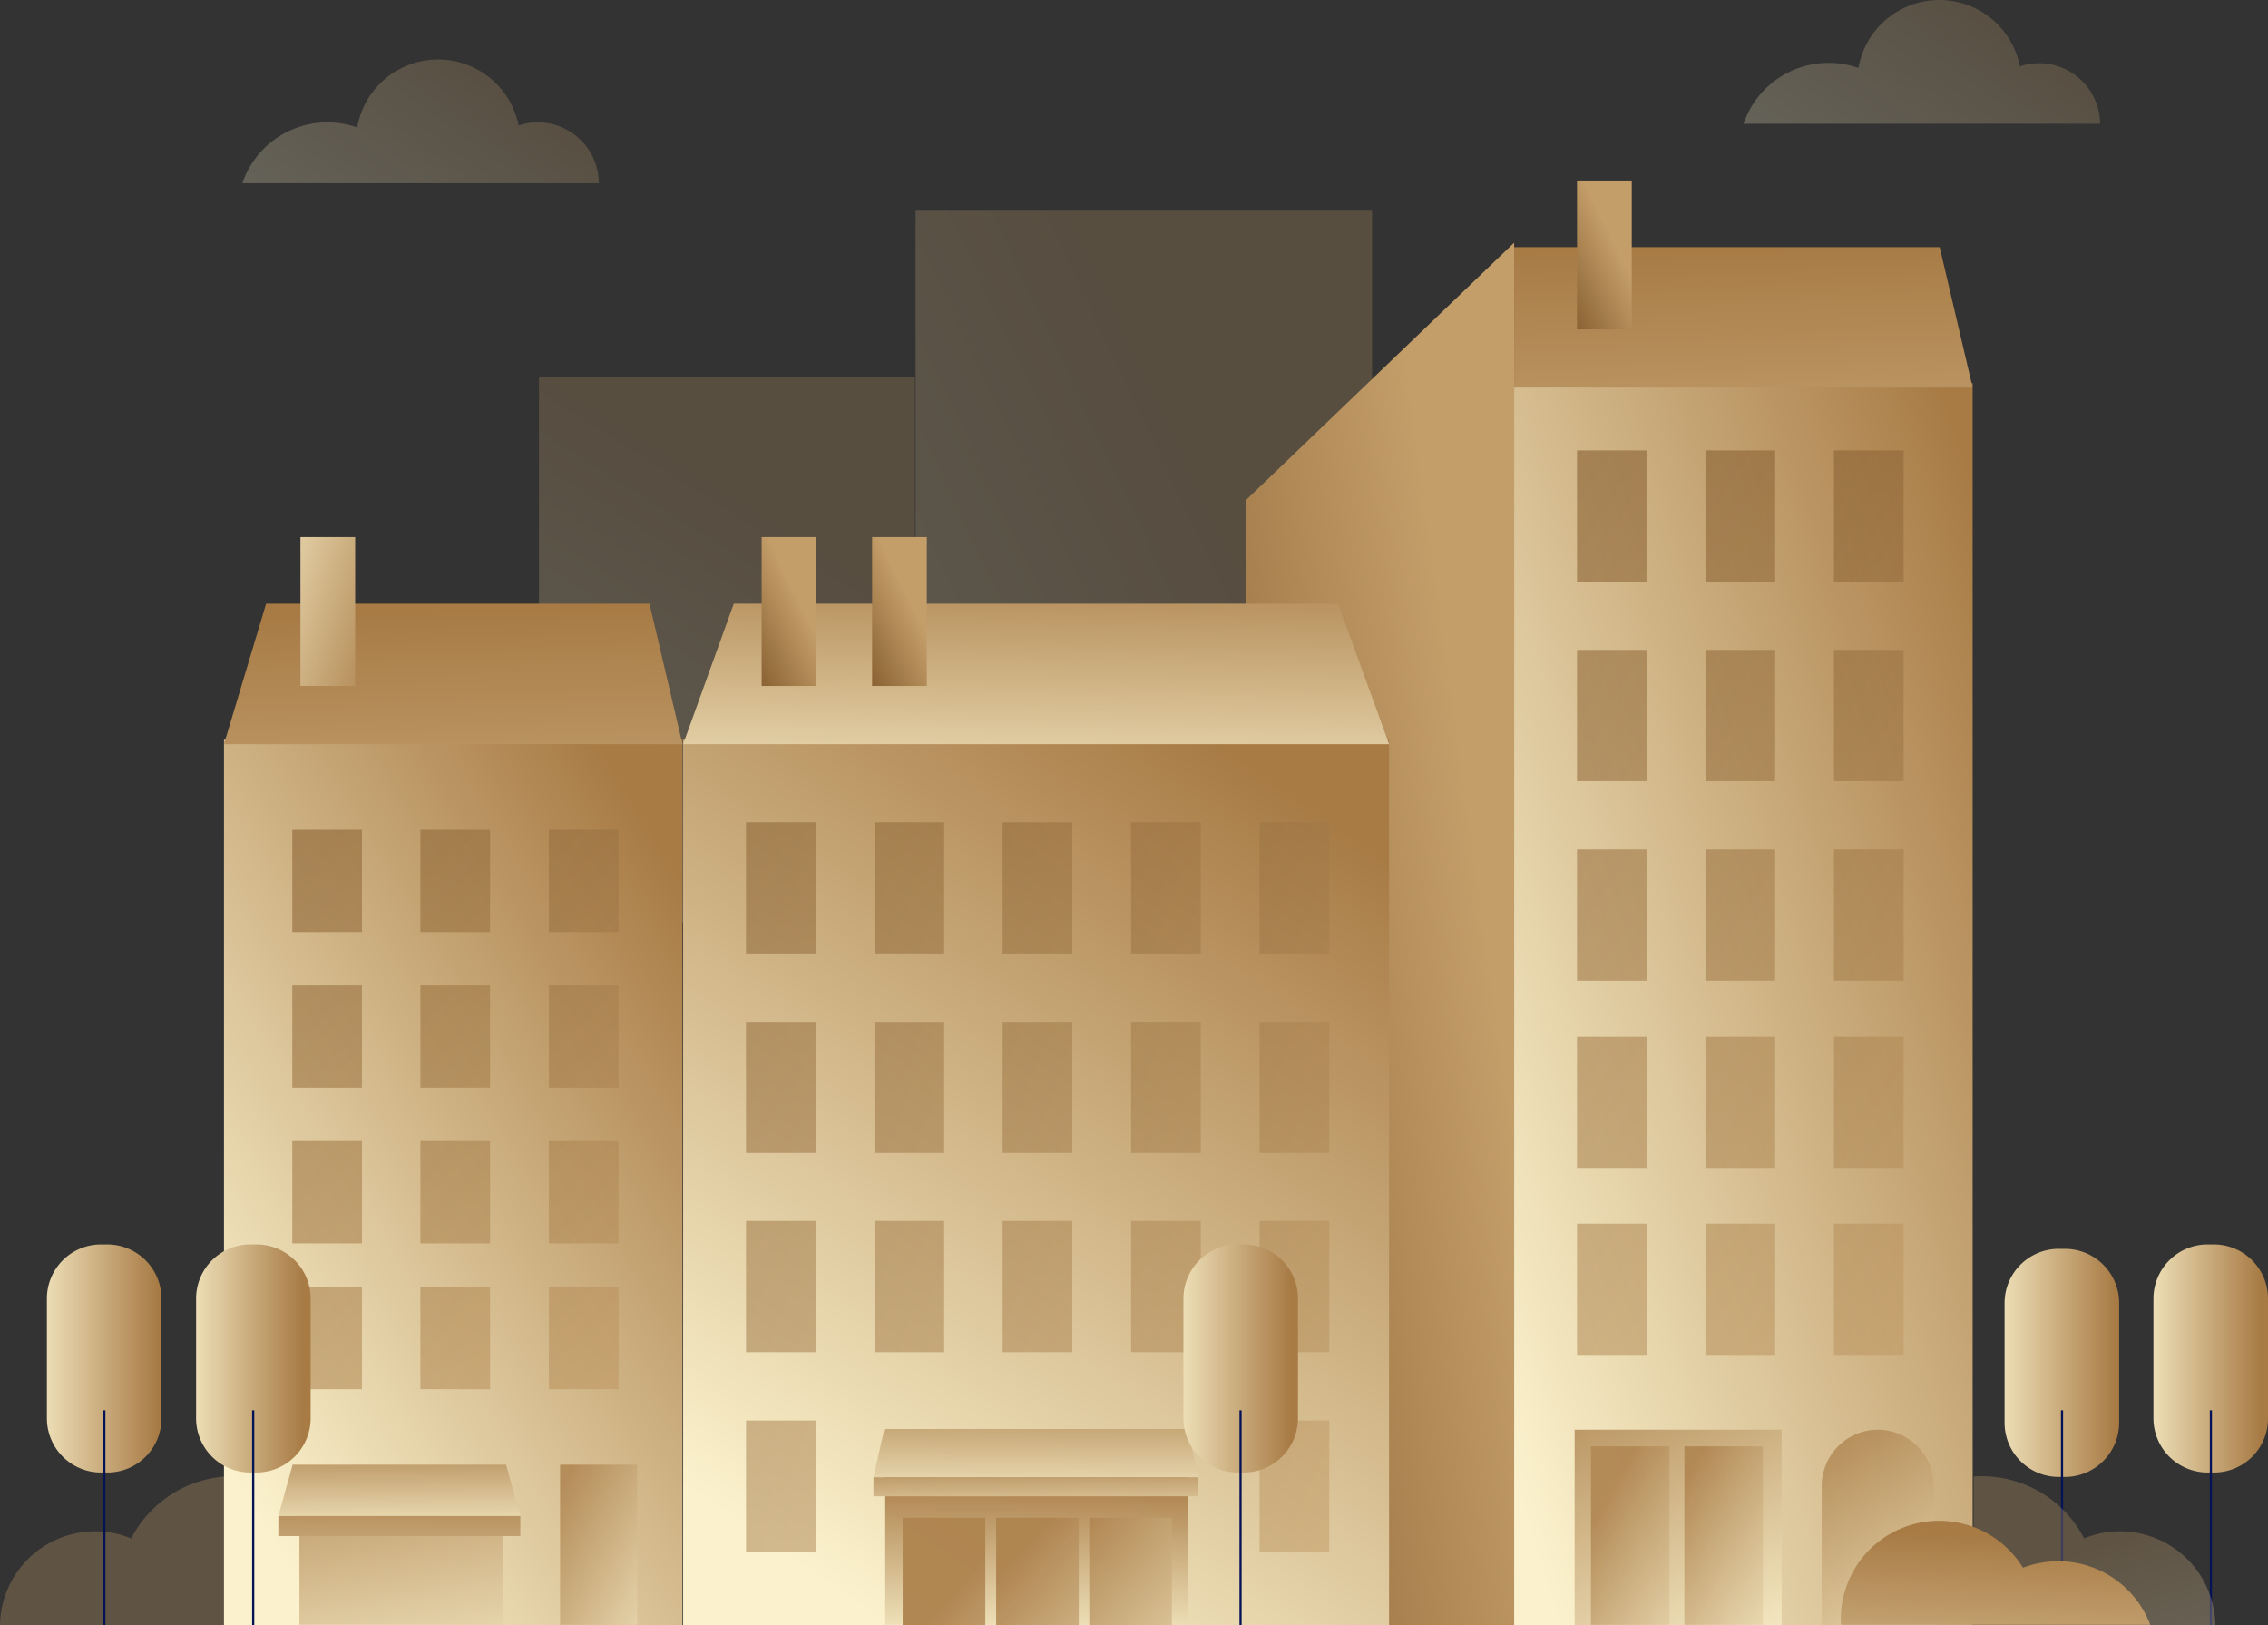 
<svg xmlns='http://www.w3.org/2000/svg' xmlns:xlink='http://www.w3.org/1999/xlink' width='565.451' height='405.127' viewBox='0 0 565.451 405.127'>
  <rect x="0" y="0" width="565.451" height="405.127" fill="#333333" stroke="none"/>
  <defs>
    <linearGradient id='linear-gradient' x1='124.585' y1='1.753' x2='124.006' y2='0.533' gradientUnits='objectBoundingBox'>
      <stop offset='0' stop-color='#fbf2cd'/>
      <stop offset='1' stop-color='#c49e69'/>
    </linearGradient>
    <linearGradient id='linear-gradient-2' x1='-0.085' y1='1.235' x2='0.686' y2='0.266' xlink:href='#linear-gradient'/>
    <linearGradient id='linear-gradient-3' x1='0.153' y1='1.297' x2='0.61' y2='0.247' xlink:href='#linear-gradient'/>
    <linearGradient id='linear-gradient-4' x1='-0.308' y1='1.169' x2='0.811' y2='0.375' gradientUnits='objectBoundingBox'>
      <stop offset='0' stop-color='#7f572a'/>
      <stop offset='1' stop-color='#c49e69'/>
    </linearGradient>
    <linearGradient id='linear-gradient-5' x1='0.238' y1='0.974' x2='0.77' y2='0.011' gradientUnits='objectBoundingBox'>
      <stop offset='0' stop-color='#fbf2cd'/>
      <stop offset='1' stop-color='#a87b45'/>
    </linearGradient>
    <linearGradient id='linear-gradient-6' x1='0.43' y1='1.705' x2='0.621' y2='-0.472' xlink:href='#linear-gradient-5'/>
    <linearGradient id='linear-gradient-7' x1='-2.514' y1='-1.651' x2='6.744' y2='4.951' xlink:href='#linear-gradient-4'/>
    <linearGradient id='linear-gradient-8' x1='-3.173' y1='-2.12' x2='6.085' y2='4.482' xlink:href='#linear-gradient-4'/>
    <linearGradient id='linear-gradient-9' x1='-3.827' y1='-2.589' x2='5.431' y2='4.013' xlink:href='#linear-gradient-4'/>
    <linearGradient id='linear-gradient-10' x1='-4.486' y1='-3.057' x2='4.772' y2='3.545' xlink:href='#linear-gradient-4'/>
    <linearGradient id='linear-gradient-11' x1='-1.142' y1='-0.673' x2='8.116' y2='5.929' xlink:href='#linear-gradient-4'/>
    <linearGradient id='linear-gradient-12' x1='-1.801' y1='-1.142' x2='7.457' y2='5.46' xlink:href='#linear-gradient-4'/>
    <linearGradient id='linear-gradient-13' x1='-2.455' y1='-1.61' x2='6.803' y2='4.992' xlink:href='#linear-gradient-4'/>
    <linearGradient id='linear-gradient-14' x1='-3.114' y1='-2.079' x2='6.144' y2='4.523' xlink:href='#linear-gradient-4'/>
    <linearGradient id='linear-gradient-15' x1='-3.773' y1='-2.548' x2='5.485' y2='4.054' xlink:href='#linear-gradient-4'/>
    <linearGradient id='linear-gradient-16' x1='-5.145' y1='-3.526' x2='4.114' y2='3.076' xlink:href='#linear-gradient-4'/>
    <linearGradient id='linear-gradient-17' x1='-3.885' y1='-2.627' x2='5.373' y2='3.975' xlink:href='#linear-gradient-4'/>
    <linearGradient id='linear-gradient-18' x1='-4.544' y1='-3.095' x2='4.714' y2='3.506' xlink:href='#linear-gradient-4'/>
    <linearGradient id='linear-gradient-19' x1='-5.198' y1='-3.564' x2='4.06' y2='3.038' xlink:href='#linear-gradient-4'/>
    <linearGradient id='linear-gradient-20' x1='-5.857' y1='-4.033' x2='3.401' y2='2.569' xlink:href='#linear-gradient-4'/>
    <linearGradient id='linear-gradient-21' x1='-6.516' y1='-4.502' x2='2.742' y2='2.1' xlink:href='#linear-gradient-4'/>
    <linearGradient id='linear-gradient-22' x1='-5.257' y1='-3.605' x2='4.001' y2='2.997' xlink:href='#linear-gradient-4'/>
    <linearGradient id='linear-gradient-23' x1='-7.888' y1='-5.48' x2='1.371' y2='1.122' xlink:href='#linear-gradient-4'/>
    <linearGradient id='linear-gradient-24' x1='-0.018' y1='1.192' x2='0.603' y2='0.363' xlink:href='#linear-gradient-4'/>
    <linearGradient id='linear-gradient-25' x1='-0.014' y1='1.192' x2='0.606' y2='0.363' xlink:href='#linear-gradient-4'/>
    <linearGradient id='linear-gradient-26' x1='0.013' y1='0.907' x2='1.002' y2='0.08' xlink:href='#linear-gradient-5'/>
    <linearGradient id='linear-gradient-27' x1='0.835' y1='5.171' x2='0.425' y2='0' xlink:href='#linear-gradient-5'/>
    <linearGradient id='linear-gradient-28' x1='-1.368' y1='-1.758' x2='4.948' y2='5.861' xlink:href='#linear-gradient-4'/>
    <linearGradient id='linear-gradient-29' x1='-1.668' y1='-2.118' x2='4.647' y2='5.5' xlink:href='#linear-gradient-4'/>
    <linearGradient id='linear-gradient-30' x1='-1.969' y1='-2.479' x2='4.347' y2='5.139' xlink:href='#linear-gradient-4'/>
    <linearGradient id='linear-gradient-31' x1='-0.312' y1='-0.484' x2='6.004' y2='7.135' xlink:href='#linear-gradient-4'/>
    <linearGradient id='linear-gradient-32' x1='-0.612' y1='-0.845' x2='5.703' y2='6.774' xlink:href='#linear-gradient-4'/>
    <linearGradient id='linear-gradient-33' x1='-0.913' y1='-1.205' x2='5.403' y2='6.413' xlink:href='#linear-gradient-4'/>
    <linearGradient id='linear-gradient-34' x1='-2.423' y1='-3.031' x2='3.892' y2='4.587' xlink:href='#linear-gradient-4'/>
    <linearGradient id='linear-gradient-35' x1='-2.724' y1='-3.392' x2='3.592' y2='4.226' xlink:href='#linear-gradient-4'/>
    <linearGradient id='linear-gradient-36' x1='-3.025' y1='-3.753' x2='3.291' y2='3.866' xlink:href='#linear-gradient-4'/>
    <linearGradient id='linear-gradient-37' x1='-3.415' y1='-4.227' x2='2.901' y2='3.391' xlink:href='#linear-gradient-4'/>
    <linearGradient id='linear-gradient-38' x1='-3.715' y1='-4.588' x2='2.6' y2='3.031' xlink:href='#linear-gradient-4'/>
    <linearGradient id='linear-gradient-39' x1='-4.016' y1='-4.949' x2='2.3' y2='2.67' xlink:href='#linear-gradient-4'/>
    <linearGradient id='linear-gradient-40' x1='-4.406' y1='-5.42' x2='1.91' y2='2.198' xlink:href='#linear-gradient-4'/>
    <linearGradient id='linear-gradient-41' x1='-4.706' y1='-5.781' x2='1.609' y2='1.837' xlink:href='#linear-gradient-4'/>
    <linearGradient id='linear-gradient-42' x1='-5.007' y1='-6.142' x2='1.309' y2='1.477' xlink:href='#linear-gradient-4'/>
    <linearGradient id='linear-gradient-43' x1='-0.014' y1='1.192' x2='0.606' y2='0.363' xlink:href='#linear-gradient-4'/>
    <linearGradient id='linear-gradient-44' x1='-0.102' y1='0.912' x2='0.939' y2='0.417' xlink:href='#linear-gradient'/>
    <linearGradient id='linear-gradient-45' x1='-0.102' y1='0.913' x2='0.939' y2='0.416' xlink:href='#linear-gradient'/>
    <linearGradient id='linear-gradient-46' x1='0.835' y1='1.497' x2='0.196' y2='-0.152' xlink:href='#linear-gradient-5'/>
    <linearGradient id='linear-gradient-47' x1='0.133' y1='0.93' x2='0.878' y2='0.056' xlink:href='#linear-gradient-5'/>
    <linearGradient id='linear-gradient-48' x1='0.822' y1='5.012' x2='0.429' y2='0.059' xlink:href='#linear-gradient-5'/>
    <linearGradient id='linear-gradient-49' x1='-2.074' y1='-3.175' x2='3.508' y2='4.794' xlink:href='#linear-gradient-4'/>
    <linearGradient id='linear-gradient-50' x1='-2.412' y1='-3.663' x2='3.169' y2='4.306' xlink:href='#linear-gradient-4'/>
    <linearGradient id='linear-gradient-51' x1='-2.755' y1='-4.15' x2='2.826' y2='3.819' xlink:href='#linear-gradient-4'/>
    <linearGradient id='linear-gradient-52' x1='-1.206' y1='-1.936' x2='4.376' y2='6.034' xlink:href='#linear-gradient-4'/>
    <linearGradient id='linear-gradient-53' x1='-1.544' y1='-2.423' x2='4.037' y2='5.546' xlink:href='#linear-gradient-4'/>
    <linearGradient id='linear-gradient-54' x1='-1.887' y1='-2.911' x2='3.694' y2='5.059' xlink:href='#linear-gradient-4'/>
    <linearGradient id='linear-gradient-55' x1='-2.942' y1='-4.415' x2='2.64' y2='3.554' xlink:href='#linear-gradient-4'/>
    <linearGradient id='linear-gradient-56' x1='-3.28' y1='-4.902' x2='2.301' y2='3.067' xlink:href='#linear-gradient-4'/>
    <linearGradient id='linear-gradient-57' x1='-3.623' y1='-5.39' x2='1.958' y2='2.579' xlink:href='#linear-gradient-4'/>
    <linearGradient id='linear-gradient-58' x1='-3.757' y1='-5.575' x2='1.825' y2='2.394' xlink:href='#linear-gradient-4'/>
    <linearGradient id='linear-gradient-59' x1='-4.095' y1='-6.063' x2='1.487' y2='1.906' xlink:href='#linear-gradient-4'/>
    <linearGradient id='linear-gradient-60' x1='-4.438' y1='-6.551' x2='1.143' y2='1.419' xlink:href='#linear-gradient-4'/>
    <linearGradient id='linear-gradient-61' x1='1.278' y1='1.273' x2='0.08' y2='0.082' xlink:href='#linear-gradient-5'/>
    <linearGradient id='linear-gradient-62' x1='-0.722' y1='-0.557' x2='1.422' y2='1.3' xlink:href='#linear-gradient-5'/>
    <linearGradient id='linear-gradient-63' x1='-0.193' y1='0.499' x2='0.933' y2='0.499' xlink:href='#linear-gradient-5'/>
    <linearGradient id='linear-gradient-64' x1='-0.209' y1='0.499' x2='0.969' y2='0.499' xlink:href='#linear-gradient-5'/>
    <linearGradient id='linear-gradient-65' x1='-0.19' y1='0.499' x2='0.936' y2='0.499' xlink:href='#linear-gradient-5'/>
    <linearGradient id='linear-gradient-66' x1='-0.21' y1='0.499' x2='0.968' y2='0.499' xlink:href='#linear-gradient-5'/>
    <linearGradient id='linear-gradient-67' x1='0.908' y1='1.753' x2='0.328' y2='0.533' xlink:href='#linear-gradient'/>
    <linearGradient id='linear-gradient-68' x1='0.24' y1='2.976' x2='0.59' y2='0.161' xlink:href='#linear-gradient-5'/>
    <linearGradient id='linear-gradient-69' x1='0.498' y1='1.195' x2='0.5' y2='0.07' xlink:href='#linear-gradient-5'/>
    <linearGradient id='linear-gradient-70' x1='2.384' y1='2.66' x2='0.642' y2='0.662' xlink:href='#linear-gradient-5'/>
    <linearGradient id='linear-gradient-71' x1='2.054' y1='2.284' x2='0.312' y2='0.286' xlink:href='#linear-gradient-5'/>
    <linearGradient id='linear-gradient-72' x1='1.728' y1='1.907' x2='-0.014' y2='-0.091' xlink:href='#linear-gradient-5'/>
    <linearGradient id='linear-gradient-73' x1='0.512' y1='1.708' x2='0.468' y2='-0.881' xlink:href='#linear-gradient-5'/>
    <linearGradient id='linear-gradient-74' x1='1.141' y1='2.821' x2='0.108' y2='-0.903' xlink:href='#linear-gradient-5'/>
    <linearGradient id='linear-gradient-75' x1='-0.192' y1='0.499' x2='0.934' y2='0.499' xlink:href='#linear-gradient-5'/>
    <linearGradient id='linear-gradient-76' x1='0.878' y1='1.525' x2='0.295' y2='-0.055' xlink:href='#linear-gradient-5'/>
    <linearGradient id='linear-gradient-77' x1='0.514' y1='1.545' x2='0.46' y2='-0.682' xlink:href='#linear-gradient-5'/>
    <linearGradient id='linear-gradient-78' x1='0.344' y1='7.361' x2='0.557' y2='-1.973' xlink:href='#linear-gradient-5'/>
    <linearGradient id='linear-gradient-79' x1='0.887' y1='1.191' x2='0.058' y2='-0.292' xlink:href='#linear-gradient-5'/>
    <linearGradient id='linear-gradient-80' x1='1.366' y1='1.616' x2='0.284' y2='0.219' gradientUnits='objectBoundingBox'>
      <stop offset='0' stop-color='#fbf2cd' stop-opacity='0.471'/>
      <stop offset='1' stop-color='#a87b45'/>
    </linearGradient>
    <linearGradient id='linear-gradient-81' x1='1.241' y1='1.456' x2='0.159' y2='0.06' xlink:href='#linear-gradient-80'/>
  </defs>
  <g id='investir-illus-09' transform='translate(-66.3 -42.5)'>
    <path id='Tracé_10137' data-name='Tracé 10137' d='M126.633,513.915H66.3a23.726,23.726,0,0,1,23.726-23.387,22.658,22.658,0,0,1,8.982,1.779A28.626,28.626,0,0,1,124.514,476.8a16.326,16.326,0,0,1,2.034.085v37.03Z' transform='translate(0 -66.287)' opacity='0.3' fill='url(#linear-gradient)'/>
    <rect id='Rectangle_1132' data-name='Rectangle 1132' width='113.802' height='301.579' transform='translate(294.581 95.037)' opacity='0.25' fill='url(#linear-gradient-2)'/>
    <rect id='Rectangle_1133' data-name='Rectangle 1133' width='93.719' height='136.003' transform='translate(200.693 136.473)' opacity='0.25' fill='url(#linear-gradient-3)'/>
    <path id='Tracé_10138' data-name='Tracé 10138' d='M499.7,113.9l-66.773,64.061L432.5,458.525h67.2Z' transform='translate(-55.893 -10.898)' fill='url(#linear-gradient-4)'/>
    <rect id='Rectangle_1134' data-name='Rectangle 1134' width='175.999' height='220.74' transform='translate(236.621 226.888)' fill='url(#linear-gradient-5)'/>
    <path id='Tracé_10139' data-name='Tracé 10139' d='M430.588,220.1H279.926l-12.626,35h176Z' transform='translate(-30.679 -27.107)' fill='url(#linear-gradient-6)'/>
    <g id='Groupe_1062' data-name='Groupe 1062' transform='translate(252.298 247.479)' opacity='0.52'>
      <rect id='Rectangle_1135' data-name='Rectangle 1135' width='17.371' height='32.708' transform='translate(0 49.741)' fill='url(#linear-gradient-7)'/>
      <rect id='Rectangle_1136' data-name='Rectangle 1136' width='17.371' height='32.708' transform='translate(32.031 49.741)' fill='url(#linear-gradient-8)'/>
      <rect id='Rectangle_1137' data-name='Rectangle 1137' width='17.371' height='32.708' transform='translate(63.976 49.741)' fill='url(#linear-gradient-9)'/>
      <rect id='Rectangle_1138' data-name='Rectangle 1138' width='17.371' height='32.708' transform='translate(96.007 49.741)' fill='url(#linear-gradient-10)'/>
      <rect id='Rectangle_1139' data-name='Rectangle 1139' width='17.371' height='32.708' fill='url(#linear-gradient-11)'/>
      <rect id='Rectangle_1140' data-name='Rectangle 1140' width='17.371' height='32.708' transform='translate(32.031)' fill='url(#linear-gradient-12)'/>
      <rect id='Rectangle_1141' data-name='Rectangle 1141' width='17.371' height='32.708' transform='translate(63.976)' fill='url(#linear-gradient-13)'/>
      <rect id='Rectangle_1142' data-name='Rectangle 1142' width='17.371' height='32.708' transform='translate(96.007)' fill='url(#linear-gradient-14)'/>
      <rect id='Rectangle_1143' data-name='Rectangle 1143' width='17.371' height='32.708' transform='translate(128.038)' fill='url(#linear-gradient-15)'/>
      <rect id='Rectangle_1144' data-name='Rectangle 1144' width='17.371' height='32.708' transform='translate(128.038 49.741)' fill='url(#linear-gradient-16)'/>
      <rect id='Rectangle_1145' data-name='Rectangle 1145' width='17.371' height='32.708' transform='translate(0 99.396)' fill='url(#linear-gradient-17)'/>
      <rect id='Rectangle_1146' data-name='Rectangle 1146' width='17.371' height='32.708' transform='translate(32.031 99.396)' fill='url(#linear-gradient-18)'/>
      <rect id='Rectangle_1147' data-name='Rectangle 1147' width='17.371' height='32.708' transform='translate(63.976 99.396)' fill='url(#linear-gradient-19)'/>
      <rect id='Rectangle_1148' data-name='Rectangle 1148' width='17.371' height='32.708' transform='translate(96.007 99.396)' fill='url(#linear-gradient-20)'/>
      <rect id='Rectangle_1149' data-name='Rectangle 1149' width='17.371' height='32.708' transform='translate(128.038 99.396)' fill='url(#linear-gradient-21)'/>
      <rect id='Rectangle_1150' data-name='Rectangle 1150' width='17.371' height='32.708' transform='translate(0 149.137)' fill='url(#linear-gradient-22)'/>
      <rect id='Rectangle_1151' data-name='Rectangle 1151' width='17.371' height='32.708' transform='translate(128.038 149.137)' fill='url(#linear-gradient-23)'/>
    </g>
    <rect id='Rectangle_1152' data-name='Rectangle 1152' width='13.643' height='37.115' transform='translate(256.195 176.384)' fill='url(#linear-gradient-24)'/>
    <rect id='Rectangle_1153' data-name='Rectangle 1153' width='13.643' height='37.115' transform='translate(283.735 176.384)' fill='url(#linear-gradient-25)'/>
    <rect id='Rectangle_1154' data-name='Rectangle 1154' width='114.31' height='309.629' transform='translate(443.803 137.999)' fill='url(#linear-gradient-26)'/>
    <path id='Tracé_10140' data-name='Tracé 10140' d='M617.891,115.2H511.8v35H626.11Z' transform='translate(-67.997 -11.096)' fill='url(#linear-gradient-27)'/>
    <g id='Groupe_1063' data-name='Groupe 1063' transform='translate(459.479 154.776)' opacity='0.58'>
      <rect id='Rectangle_1155' data-name='Rectangle 1155' width='17.371' height='32.708' transform='translate(0 49.741)' fill='url(#linear-gradient-28)'/>
      <rect id='Rectangle_1156' data-name='Rectangle 1156' width='17.371' height='32.708' transform='translate(32.031 49.741)' fill='url(#linear-gradient-29)'/>
      <rect id='Rectangle_1157' data-name='Rectangle 1157' width='17.371' height='32.708' transform='translate(64.061 49.741)' fill='url(#linear-gradient-30)'/>
      <rect id='Rectangle_1158' data-name='Rectangle 1158' width='17.371' height='32.708' fill='url(#linear-gradient-31)'/>
      <rect id='Rectangle_1159' data-name='Rectangle 1159' width='17.371' height='32.708' transform='translate(32.031)' fill='url(#linear-gradient-32)'/>
      <rect id='Rectangle_1160' data-name='Rectangle 1160' width='17.371' height='32.708' transform='translate(64.061)' fill='url(#linear-gradient-33)'/>
      <rect id='Rectangle_1161' data-name='Rectangle 1161' width='17.371' height='32.708' transform='translate(0 99.481)' fill='url(#linear-gradient-34)'/>
      <rect id='Rectangle_1162' data-name='Rectangle 1162' width='17.371' height='32.708' transform='translate(32.031 99.481)' fill='url(#linear-gradient-35)'/>
      <rect id='Rectangle_1163' data-name='Rectangle 1163' width='17.371' height='32.708' transform='translate(64.061 99.481)' fill='url(#linear-gradient-36)'/>
      <rect id='Rectangle_1164' data-name='Rectangle 1164' width='17.371' height='32.708' transform='translate(0 146.171)' fill='url(#linear-gradient-37)'/>
      <rect id='Rectangle_1165' data-name='Rectangle 1165' width='17.371' height='32.708' transform='translate(32.031 146.171)' fill='url(#linear-gradient-38)'/>
      <rect id='Rectangle_1166' data-name='Rectangle 1166' width='17.371' height='32.708' transform='translate(64.061 146.171)' fill='url(#linear-gradient-39)'/>
      <rect id='Rectangle_1167' data-name='Rectangle 1167' width='17.371' height='32.708' transform='translate(0 192.777)' fill='url(#linear-gradient-40)'/>
      <rect id='Rectangle_1168' data-name='Rectangle 1168' width='17.371' height='32.708' transform='translate(32.031 192.777)' fill='url(#linear-gradient-41)'/>
      <rect id='Rectangle_1169' data-name='Rectangle 1169' width='17.371' height='32.708' transform='translate(64.061 192.777)' fill='url(#linear-gradient-42)'/>
    </g>
    <rect id='Rectangle_1170' data-name='Rectangle 1170' width='13.643' height='37.115' transform='translate(459.479 87.495)' fill='url(#linear-gradient-43)'/>
    <g id='Groupe_1064' data-name='Groupe 1064' transform='translate(501.001 42.5)' opacity='0.25'>
      <path id='Tracé_10141' data-name='Tracé 10141' d='M604.3,113.8Z' transform='translate(-583.116 -53.383)' fill='#fff'/>
      <path id='Tracé_10142' data-name='Tracé 10142' d='M668.189,73.429a15.237,15.237,0,0,0-20-14.405,20.47,20.47,0,0,0-40.25.424,21.885,21.885,0,0,0-7.457-1.271A22.364,22.364,0,0,0,579.3,73.344h88.889Z' transform='translate(-579.3 -42.5)' fill='url(#linear-gradient-44)'/>
    </g>
    <g id='Groupe_1065' data-name='Groupe 1065' transform='translate(126.717 57.329)' opacity='0.25'>
      <path id='Tracé_10143' data-name='Tracé 10143' d='M162.6,131.3Z' transform='translate(-141.416 -70.883)' fill='#fff'/>
      <path id='Tracé_10144' data-name='Tracé 10144' d='M226.489,90.844a15.237,15.237,0,0,0-20-14.405,20.48,20.48,0,0,0-40.25.508,21.885,21.885,0,0,0-7.457-1.271A22.364,22.364,0,0,0,137.6,90.844Z' transform='translate(-137.6 -60)' fill='url(#linear-gradient-45)'/>
    </g>
    <path id='Tracé_10145' data-name='Tracé 10145' d='M602.3,511.824V477.082A14.05,14.05,0,0,1,616.282,463.1h0a14.05,14.05,0,0,1,13.982,13.982v34.742Z' transform='translate(-81.81 -64.196)' opacity='0.85' fill='url(#linear-gradient-46)'/>
    <rect id='Rectangle_1171' data-name='Rectangle 1171' width='114.31' height='220.74' transform='translate(122.142 226.888)' fill='url(#linear-gradient-47)'/>
    <path id='Tracé_10146' data-name='Tracé 10146' d='M238.291,220.1H142.707l-10.507,35H246.51Z' transform='translate(-10.058 -27.107)' fill='url(#linear-gradient-48)'/>
    <g id='Groupe_1066' data-name='Groupe 1066' transform='translate(139.174 249.343)' opacity='0.64'>
      <rect id='Rectangle_1172' data-name='Rectangle 1172' width='17.371' height='25.506' transform='translate(0 38.81)' fill='url(#linear-gradient-49)'/>
      <rect id='Rectangle_1173' data-name='Rectangle 1173' width='17.371' height='25.506' transform='translate(31.946 38.81)' fill='url(#linear-gradient-50)'/>
      <rect id='Rectangle_1174' data-name='Rectangle 1174' width='17.371' height='25.506' transform='translate(63.976 38.81)' fill='url(#linear-gradient-51)'/>
      <rect id='Rectangle_1175' data-name='Rectangle 1175' width='17.371' height='25.506' fill='url(#linear-gradient-52)'/>
      <rect id='Rectangle_1176' data-name='Rectangle 1176' width='17.371' height='25.506' transform='translate(31.946)' fill='url(#linear-gradient-53)'/>
      <rect id='Rectangle_1177' data-name='Rectangle 1177' width='17.371' height='25.506' transform='translate(63.976)' fill='url(#linear-gradient-54)'/>
      <rect id='Rectangle_1178' data-name='Rectangle 1178' width='17.371' height='25.506' transform='translate(0 77.619)' fill='url(#linear-gradient-55)'/>
      <rect id='Rectangle_1179' data-name='Rectangle 1179' width='17.371' height='25.506' transform='translate(31.946 77.619)' fill='url(#linear-gradient-56)'/>
      <rect id='Rectangle_1180' data-name='Rectangle 1180' width='17.371' height='25.506' transform='translate(63.976 77.619)' fill='url(#linear-gradient-57)'/>
      <rect id='Rectangle_1181' data-name='Rectangle 1181' width='17.371' height='25.506' transform='translate(0 113.971)' fill='url(#linear-gradient-58)'/>
      <rect id='Rectangle_1182' data-name='Rectangle 1182' width='17.371' height='25.506' transform='translate(31.946 113.971)' fill='url(#linear-gradient-59)'/>
      <rect id='Rectangle_1183' data-name='Rectangle 1183' width='17.371' height='25.506' transform='translate(63.976 113.971)' fill='url(#linear-gradient-60)'/>
    </g>
    <rect id='Rectangle_1184' data-name='Rectangle 1184' width='19.235' height='39.911' transform='translate(205.946 407.632)' opacity='0.74' fill='url(#linear-gradient-61)'/>
    <rect id='Rectangle_1185' data-name='Rectangle 1185' width='13.643' height='37.115' transform='translate(141.207 176.384)' fill='url(#linear-gradient-62)'/>
    <g id='Groupe_1067' data-name='Groupe 1067' transform='translate(77.994 352.722)'>
      <path id='Tracé_10147' data-name='Tracé 10147' d='M139.083,465.459h-1.61A13.507,13.507,0,0,1,124,451.985V422.073A13.507,13.507,0,0,1,137.473,408.6h1.61a13.507,13.507,0,0,1,13.473,13.473v29.912A13.562,13.562,0,0,1,139.083,465.459Z' transform='translate(-86.8 -408.6)' fill='url(#linear-gradient-63)'/>
      <line id='Ligne_62' data-name='Ligne 62' y2='53.554' transform='translate(51.435 41.352)' fill='none' stroke='#041256' stroke-width='0.536'/>
      <path id='Tracé_10148' data-name='Tracé 10148' d='M95.183,465.459h-1.61A13.507,13.507,0,0,1,80.1,451.985V422.073A13.507,13.507,0,0,1,93.573,408.6h1.61a13.507,13.507,0,0,1,13.473,13.473v29.912A13.453,13.453,0,0,1,95.183,465.459Z' transform='translate(-80.1 -408.6)' fill='url(#linear-gradient-64)'/>
      <line id='Ligne_63' data-name='Ligne 63' y2='53.554' transform='translate(14.321 41.352)' fill='none' stroke='#041256' stroke-width='0.536'/>
    </g>
    <g id='Groupe_1068' data-name='Groupe 1068' transform='translate(603.193 352.722)'>
      <path id='Tracé_10149' data-name='Tracé 10149' d='M714.983,465.459h-1.61A13.507,13.507,0,0,1,699.9,451.985V422.073A13.507,13.507,0,0,1,713.373,408.6h1.61a13.507,13.507,0,0,1,13.473,13.473v29.912A13.453,13.453,0,0,1,714.983,465.459Z' transform='translate(-699.9 -408.6)' fill='url(#linear-gradient-65)'/>
      <line id='Ligne_64' data-name='Ligne 64' y2='53.554' transform='translate(14.321 41.352)' fill='none' stroke='#041256' stroke-width='0.536'/>
    </g>
    <path id='Tracé_10150' data-name='Tracé 10150' d='M671.183,466.759h-1.61A13.507,13.507,0,0,1,656.1,453.285V423.373A13.507,13.507,0,0,1,669.573,409.9h1.61a13.507,13.507,0,0,1,13.473,13.473V453.2A13.525,13.525,0,0,1,671.183,466.759Z' transform='translate(-90.021 -56.076)' fill='url(#linear-gradient-66)'/>
    <line id='Ligne_65' data-name='Ligne 65' y2='53.554' transform='translate(580.399 394.074)' fill='none' stroke='#041256' stroke-width='0.536'/>
    <path id='Tracé_10151' data-name='Tracé 10151' d='M647,513.915h60.248a23.726,23.726,0,0,0-23.726-23.387,22.658,22.658,0,0,0-8.982,1.779A28.626,28.626,0,0,0,649.034,476.8a16.327,16.327,0,0,0-2.034.085Z' transform='translate(-88.633 -66.287)' opacity='0.3' fill='url(#linear-gradient-67)'/>
    <path id='Tracé_10152' data-name='Tracé 10152' d='M685.1,515.914a24.5,24.5,0,0,0-22.964-15.931,25.045,25.045,0,0,0-8.813,1.61,24.521,24.521,0,0,0-45.419,12.8,7.755,7.755,0,0,0,.085,1.441H685.1Z' transform='translate(-82.665 -68.287)' fill='url(#linear-gradient-68)'/>
    <g id='Groupe_1069' data-name='Groupe 1069' transform='translate(284.074 398.734)' opacity='0.9'>
      <rect id='Rectangle_1186' data-name='Rectangle 1186' width='75.67' height='36.776' transform='translate(2.712 12.033)' fill='url(#linear-gradient-69)'/>
      <rect id='Rectangle_1187' data-name='Rectangle 1187' width='20.591' height='26.777' transform='translate(7.287 22.116)' fill='url(#linear-gradient-70)'/>
      <rect id='Rectangle_1188' data-name='Rectangle 1188' width='20.591' height='26.777' transform='translate(30.59 22.116)' fill='url(#linear-gradient-71)'/>
      <rect id='Rectangle_1189' data-name='Rectangle 1189' width='20.591' height='26.777' transform='translate(53.808 22.116)' fill='url(#linear-gradient-72)'/>
      <path id='Tracé_10153' data-name='Tracé 10153' d='M323.3,474.933l2.712-12.033H401.6l2.712,12.033Z' transform='translate(-323.3 -462.9)' fill='url(#linear-gradient-73)'/>
      <rect id='Rectangle_1190' data-name='Rectangle 1190' width='81.009' height='4.745' transform='translate(0 12.033)' fill='url(#linear-gradient-74)'/>
    </g>
    <g id='Groupe_1070' data-name='Groupe 1070' transform='translate(361.354 352.722)'>
      <path id='Tracé_10154' data-name='Tracé 10154' d='M429.583,465.459h-1.61A13.507,13.507,0,0,1,414.5,451.985V422.073A13.507,13.507,0,0,1,427.973,408.6h1.61a13.507,13.507,0,0,1,13.473,13.473v29.912A13.562,13.562,0,0,1,429.583,465.459Z' transform='translate(-414.5 -408.6)' fill='url(#linear-gradient-75)'/>
      <line id='Ligne_66' data-name='Ligne 66' y2='53.554' transform='translate(14.236 41.352)' fill='none' stroke='#041256' stroke-width='0.536'/>
    </g>
    <g id='Groupe_1071' data-name='Groupe 1071' transform='translate(135.7 407.632)'>
      <rect id='Rectangle_1191' data-name='Rectangle 1191' width='50.673' height='38.555' transform='translate(5.254 1.356)' opacity='0.74' fill='url(#linear-gradient-76)'/>
      <path id='Tracé_10155' data-name='Tracé 10155' d='M148.2,486.2l3.559-12.8h53.215l3.559,12.8Z' transform='translate(-148.2 -473.4)' fill='url(#linear-gradient-77)'/>
      <rect id='Rectangle_1192' data-name='Rectangle 1192' width='60.333' height='4.999' transform='translate(0 12.795)' fill='url(#linear-gradient-78)'/>
    </g>
    <g id='Groupe_1072' data-name='Groupe 1072' transform='translate(458.886 398.904)' opacity='0.85'>
      <rect id='Rectangle_1193' data-name='Rectangle 1193' width='51.605' height='48.724' fill='url(#linear-gradient-79)'/>
      <rect id='Rectangle_1194' data-name='Rectangle 1194' width='19.574' height='44.487' transform='translate(4.067 4.152)' fill='url(#linear-gradient-80)'/>
      <rect id='Rectangle_1195' data-name='Rectangle 1195' width='19.574' height='44.487' transform='translate(27.37 4.152)' fill='url(#linear-gradient-81)'/>
    </g>
  </g>
</svg>
